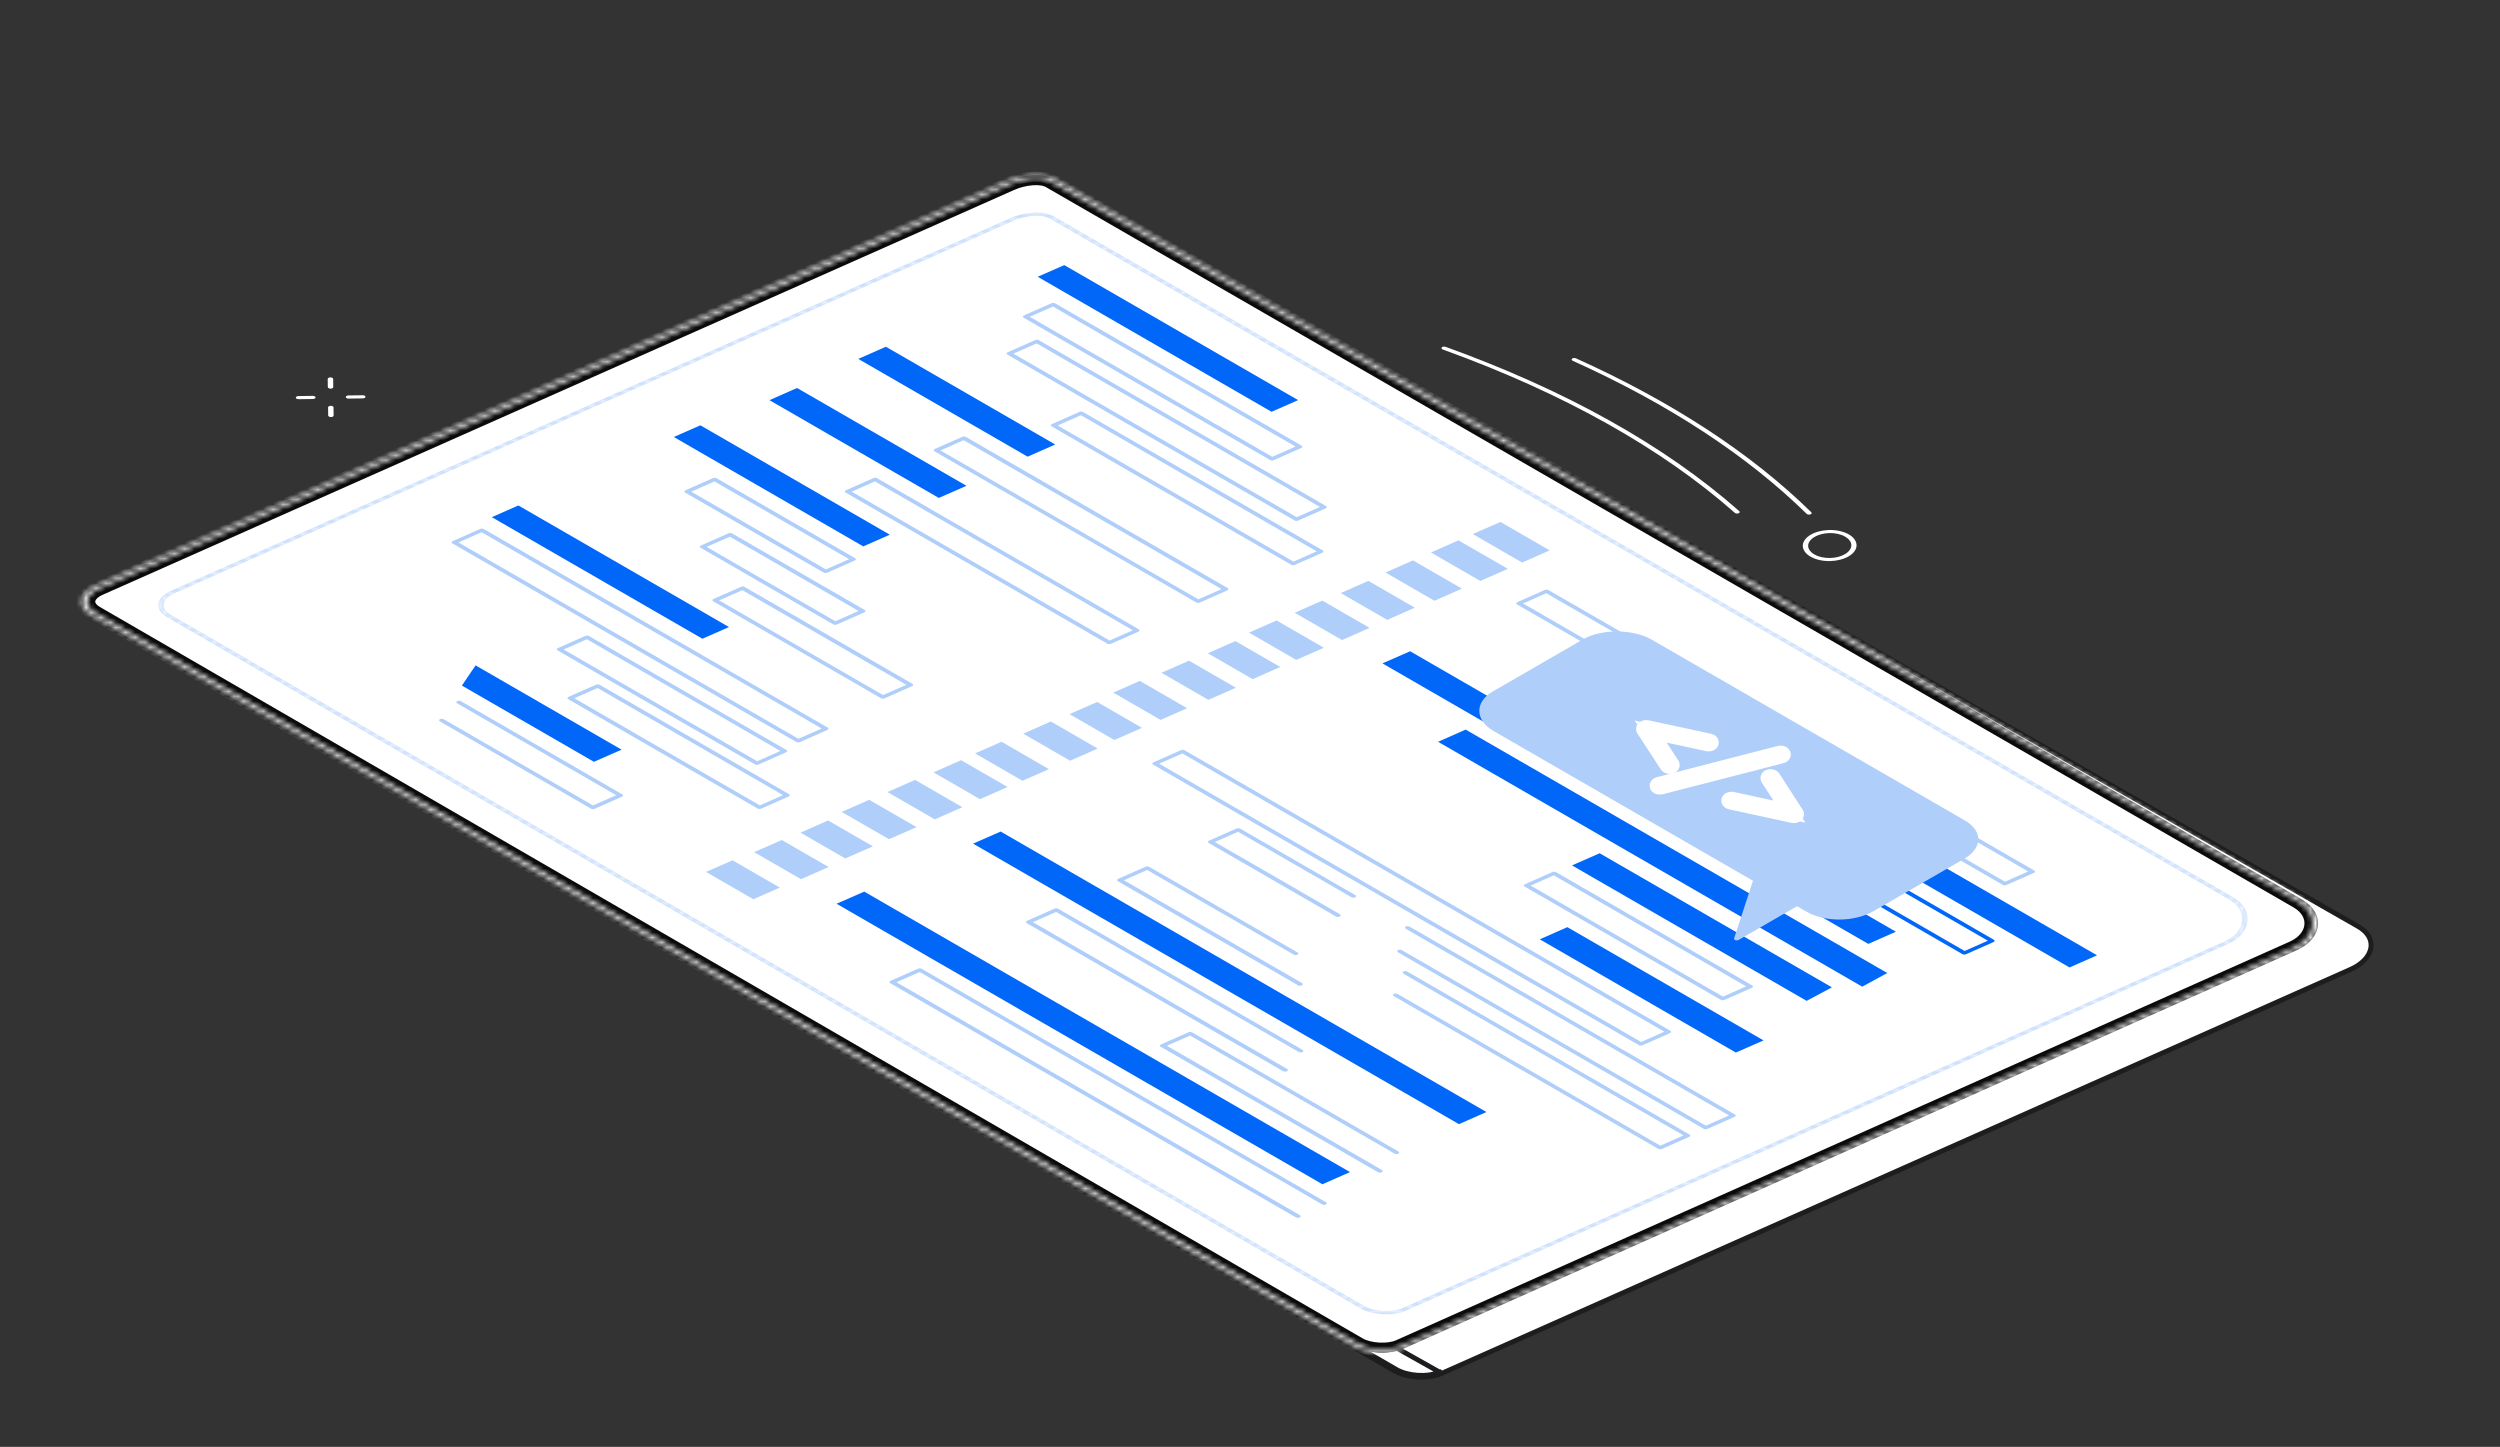 <svg width="508" height="294" viewBox="0 0 508 294" fill="none" xmlns="http://www.w3.org/2000/svg">
<rect x="0" y="0" width="508" height="294" fill="#333333" stroke="none"/>
<path d="M21.728 126.833L22.279 126.588L218.248 39.601L218.672 39.413L219.052 39.63L479.014 188.162C479.016 188.163 479.018 188.164 479.019 188.165C483.384 190.559 482.386 194.855 477.682 196.96L477.68 196.96L292.97 279.067C292.97 279.067 292.97 279.067 292.97 279.067M21.728 126.833L283.736 278.283C286.022 279.603 290.019 279.934 292.596 278.787L292.97 279.067M21.728 126.833L22.219 127.117L283.302 278.532L283.303 278.533C285.768 279.957 290.109 280.341 292.97 279.067M21.728 126.833L292.97 279.067" fill="white" stroke="#1D1D1F"/>
<path d="M465.623 192.278L465.619 192.28L284.058 273.268C284.058 273.269 284.057 273.269 284.057 273.269C283.081 273.702 281.68 273.892 280.21 273.81C278.742 273.727 277.358 273.38 276.449 272.856C276.449 272.855 276.448 272.855 276.448 272.855L19.817 124.21L19.816 124.209C17.634 122.95 17.936 121.077 20.469 119.944C20.47 119.944 20.47 119.944 20.471 119.944L205.749 37.649L205.75 37.649C206.883 37.145 208.343 36.765 209.728 36.655C211.108 36.545 212.261 36.709 213.047 37.163L466.544 183.519C468.503 184.65 469.424 186.335 469.249 188.024C469.073 189.712 467.812 191.309 465.623 192.278Z" fill="white" stroke="#0B0B0C" stroke-width="2"/>
<mask id="path-3-inside-1_687_155" fill="white">
<path d="M275.221 273.584L18.589 124.938C17.203 124.138 16.492 123.109 16.612 122.04C16.732 120.931 17.768 119.873 19.394 119.134L204.675 36.838C207.511 35.581 211.819 35.013 214.296 36.443L467.775 182.789C470.044 184.099 471.223 186.038 471.001 188.106C470.779 190.154 469.207 191.961 466.699 193.089L285.136 274.078C282.421 275.306 277.784 275.064 275.221 273.584ZM213.552 36.892C211.526 35.722 207.806 36.25 205.368 37.338L20.087 119.634C18.669 120.273 17.822 121.142 17.72 122.081C17.617 122.96 18.206 123.819 19.367 124.489L275.999 273.135C278.163 274.385 282.213 274.606 284.496 273.588L466.041 192.589C468.306 191.581 469.723 189.923 469.928 188.065C470.133 186.187 469.075 184.418 467.032 183.239L213.552 36.892Z"/>
</mask>
<path d="M275.221 273.584L18.589 124.938C17.203 124.138 16.492 123.109 16.612 122.04C16.732 120.931 17.768 119.873 19.394 119.134L204.675 36.838C207.511 35.581 211.819 35.013 214.296 36.443L467.775 182.789C470.044 184.099 471.223 186.038 471.001 188.106C470.779 190.154 469.207 191.961 466.699 193.089L285.136 274.078C282.421 275.306 277.784 275.064 275.221 273.584ZM213.552 36.892C211.526 35.722 207.806 36.25 205.368 37.338L20.087 119.634C18.669 120.273 17.822 121.142 17.72 122.081C17.617 122.96 18.206 123.819 19.367 124.489L275.999 273.135C278.163 274.385 282.213 274.606 284.496 273.588L466.041 192.589C468.306 191.581 469.723 189.923 469.928 188.065C470.133 186.187 469.075 184.418 467.032 183.239L213.552 36.892Z" fill="#0B0B0C"/>
<path d="M275.221 273.584L274.353 274.083L274.355 274.084L275.221 273.584ZM18.589 124.938L19.456 124.439L19.455 124.438L18.589 124.938ZM16.612 122.04L17.834 122.086L17.834 122.084L16.612 122.04ZM19.394 119.134L18.647 118.574L18.637 118.579L19.394 119.134ZM204.675 36.838L203.929 36.277L203.928 36.278L204.675 36.838ZM471.001 188.106L472.223 188.15L472.223 188.15L471.001 188.106ZM466.699 193.089L467.448 193.649L467.452 193.647L466.699 193.089ZM285.136 274.078L284.388 273.519L284.381 273.521L285.136 274.078ZM205.368 37.338L206.115 37.898L206.117 37.898L205.368 37.338ZM20.087 119.634L19.34 119.074L19.333 119.077L20.087 119.634ZM17.72 122.081L18.942 122.128L18.942 122.125L17.72 122.081ZM19.367 124.489L20.234 123.99L20.233 123.989L19.367 124.489ZM275.999 273.135L275.131 273.634L275.133 273.635L275.999 273.135ZM284.496 273.588L285.244 274.148L285.245 274.148L284.496 273.588ZM466.041 192.589L465.293 192.029L465.292 192.03L466.041 192.589ZM469.928 188.065L471.15 188.11L471.15 188.11L469.928 188.065ZM276.088 273.085L19.456 124.439L17.721 125.438L274.353 274.083L276.088 273.085ZM19.455 124.438C18.298 123.771 17.739 122.936 17.834 122.086L15.39 121.995C15.246 123.283 16.108 124.506 17.723 125.438L19.455 124.438ZM17.834 122.084C17.93 121.201 18.765 120.32 20.151 119.69L18.637 118.579C16.772 119.426 15.534 120.662 15.39 121.996L17.834 122.084ZM20.141 119.695L205.422 37.399L203.928 36.278L18.647 118.574L20.141 119.695ZM205.421 37.399C206.688 36.837 208.271 36.438 209.766 36.335C211.251 36.232 212.531 36.424 213.43 36.943L215.162 35.943C213.584 35.032 211.472 34.793 209.475 34.931C207.487 35.068 205.498 35.582 203.929 36.277L205.421 37.399ZM213.43 36.943L466.909 183.289L468.641 182.289L215.162 35.943L213.43 36.943ZM466.909 183.289C468.899 184.438 469.982 186.17 469.779 188.062L472.223 188.15C472.464 185.905 471.188 183.76 468.641 182.289L466.909 183.289ZM469.779 188.062C469.576 189.931 468.146 191.542 465.947 192.531L467.452 193.647C470.267 192.381 471.982 190.376 472.223 188.15L469.779 188.062ZM465.95 192.53L284.388 273.519L285.885 274.638L467.448 193.649L465.95 192.53ZM284.381 273.521C283.318 274.002 281.807 274.222 280.228 274.142C278.653 274.062 277.136 273.69 276.087 273.084L274.355 274.084C275.868 274.958 277.952 275.446 280.015 275.551C282.075 275.655 284.24 275.381 285.892 274.635L284.381 273.521ZM214.418 36.392C213.044 35.599 211.167 35.427 209.443 35.568C207.719 35.709 205.984 36.169 204.619 36.778L206.117 37.898C207.19 37.419 208.535 37.071 209.786 36.968C211.038 36.866 212.034 37.016 212.686 37.392L214.418 36.392ZM204.621 36.778L19.34 119.074L20.834 120.195L206.115 37.898L204.621 36.778ZM19.333 119.077C17.675 119.824 16.624 120.871 16.497 122.036L18.942 122.125C19.02 121.413 19.663 120.722 20.84 120.192L19.333 119.077ZM16.497 122.033C16.369 123.133 17.113 124.188 18.501 124.989L20.233 123.989C19.3 123.451 18.865 122.786 18.942 122.128L16.497 122.033ZM18.499 124.988L275.131 273.634L276.866 272.636L20.234 123.99L18.499 124.988ZM275.133 273.635C276.451 274.396 278.289 274.819 280.089 274.916C281.884 275.013 283.799 274.792 285.244 274.148L283.747 273.029C282.909 273.402 281.658 273.58 280.317 273.508C278.98 273.436 277.711 273.123 276.865 272.635L275.133 273.635ZM285.245 274.148L466.79 193.149L465.292 192.03L283.747 273.029L285.245 274.148ZM466.789 193.149C469.373 191.999 470.926 190.141 471.15 188.11L468.706 188.02C468.52 189.706 467.24 191.163 465.293 192.029L466.789 193.149ZM471.15 188.11C471.374 186.059 470.224 184.082 467.898 182.739L466.166 183.739C467.926 184.755 468.892 186.316 468.706 188.021L471.15 188.11ZM467.898 182.739L214.418 36.392L212.686 37.392L466.166 183.739L467.898 182.739Z" fill="white" mask="url(#path-3-inside-1_687_155)"/>
<mask id="path-5-inside-2_687_155" fill="white">
<path d="M276.486 265.872L34.003 125.435C32.721 124.695 32.062 123.735 32.182 122.746C32.302 121.717 33.235 120.739 34.774 120.05L205.235 44.351C207.846 43.183 211.86 42.666 214.146 43.985L453.719 182.303C455.815 183.513 456.907 185.302 456.685 187.21C456.48 189.108 455.029 190.786 452.694 191.814L285.675 266.326C283.168 267.453 278.859 267.242 276.486 265.872ZM213.368 44.434C211.515 43.365 208.141 43.853 205.893 44.851L35.432 120.55C34.118 121.129 33.358 121.928 33.272 122.777C33.187 123.586 33.707 124.366 34.763 124.975L277.247 265.413C279.221 266.552 282.924 266.754 285 265.816L452.036 191.314C454.111 190.396 455.407 188.888 455.577 187.169C455.765 185.441 454.812 183.832 452.924 182.742L213.368 44.434Z"/>
</mask>
<path d="M276.486 265.872L34.003 125.435C32.721 124.695 32.062 123.735 32.182 122.746C32.302 121.717 33.235 120.739 34.774 120.05L205.235 44.351C207.846 43.183 211.86 42.666 214.146 43.985L453.719 182.303C455.815 183.513 456.907 185.302 456.685 187.21C456.48 189.108 455.029 190.786 452.694 191.814L285.675 266.326C283.168 267.453 278.859 267.242 276.486 265.872ZM213.368 44.434C211.515 43.365 208.141 43.853 205.893 44.851L35.432 120.55C34.118 121.129 33.358 121.928 33.272 122.777C33.187 123.586 33.707 124.366 34.763 124.975L277.247 265.413C279.221 266.552 282.924 266.754 285 265.816L452.036 191.314C454.111 190.396 455.407 188.888 455.577 187.169C455.765 185.441 454.812 183.832 452.924 182.742L213.368 44.434Z" fill="#AFCEFA"/>
<path d="M276.486 265.872L275.619 266.371L275.62 266.372L276.486 265.872ZM34.003 125.435L34.87 124.935L34.869 124.935L34.003 125.435ZM32.182 122.746L33.404 122.796L33.404 122.794L32.182 122.746ZM34.774 120.05L34.027 119.49L34.024 119.491L34.774 120.05ZM205.235 44.351L205.982 44.911L205.985 44.91L205.235 44.351ZM456.685 187.21L455.463 187.162L455.463 187.166L456.685 187.21ZM452.694 191.814L451.951 191.251L451.945 191.254L452.694 191.814ZM285.675 266.326L284.926 265.766L284.922 265.768L285.675 266.326ZM205.893 44.851L205.147 44.29L205.146 44.29L205.893 44.851ZM35.432 120.55L36.175 121.112L36.179 121.11L35.432 120.55ZM33.272 122.777L34.495 122.82L34.495 122.818L33.272 122.777ZM34.763 124.975L35.631 124.476L35.63 124.475L34.763 124.975ZM277.247 265.413L276.379 265.912L276.381 265.913L277.247 265.413ZM285 265.816L284.251 265.256L284.245 265.259L285 265.816ZM452.036 191.314L451.291 190.752L451.287 190.754L452.036 191.314ZM455.577 187.169L454.355 187.125L454.355 187.129L455.577 187.169ZM277.353 265.373L34.87 124.935L33.135 125.934L275.619 266.371L277.353 265.373ZM34.869 124.935C33.817 124.327 33.311 123.564 33.404 122.796L30.96 122.697C30.814 123.907 31.625 125.062 33.137 125.935L34.869 124.935ZM33.404 122.794C33.498 121.983 34.238 121.185 35.524 120.609L34.024 119.491C32.232 120.293 31.105 121.452 30.96 122.699L33.404 122.794ZM35.521 120.611L205.982 44.911L204.488 43.79L34.027 119.49L35.521 120.611ZM205.985 44.91C207.136 44.395 208.586 44.031 209.956 43.938C211.318 43.844 212.477 44.022 213.28 44.485L215.012 43.485C213.529 42.629 211.538 42.405 209.668 42.533C207.807 42.66 205.945 43.139 204.485 43.792L205.985 44.91ZM213.28 44.485L452.853 182.803L454.585 181.803L215.012 43.485L213.28 44.485ZM452.853 182.803C454.671 183.853 455.664 185.434 455.463 187.162L457.907 187.257C458.15 185.169 456.958 183.173 454.585 181.803L452.853 182.803ZM455.463 187.166C455.277 188.888 453.966 190.364 451.951 191.251L453.437 192.376C456.091 191.207 457.683 189.328 457.907 187.254L455.463 187.166ZM451.945 191.254L284.926 265.766L286.424 266.885L453.443 192.373L451.945 191.254ZM284.922 265.768C283.962 266.2 282.583 266.402 281.134 266.331C279.689 266.259 278.304 265.921 277.352 265.372L275.62 266.372C277.041 267.192 278.996 267.645 280.926 267.74C282.852 267.835 284.881 267.579 286.428 266.883L284.922 265.768ZM214.234 43.934C212.946 43.191 211.198 43.034 209.604 43.167C208.01 43.3 206.412 43.728 205.147 44.29L206.64 45.411C207.622 44.975 208.835 44.66 209.954 44.567C211.071 44.474 211.937 44.608 212.502 44.934L214.234 43.934ZM205.146 44.29L34.685 119.989L36.179 121.11L206.64 45.411L205.146 44.29ZM34.689 119.988C33.12 120.679 32.158 121.661 32.05 122.736L34.495 122.818C34.558 122.195 35.116 121.579 36.175 121.112L34.689 119.988ZM32.05 122.734C31.942 123.755 32.605 124.729 33.897 125.475L35.63 124.475C34.809 124.002 34.432 123.417 34.495 122.82L32.05 122.734ZM33.896 125.475L276.379 265.912L278.114 264.913L35.631 124.476L33.896 125.475ZM276.381 265.913C277.605 266.619 279.309 267.01 280.974 267.098C282.633 267.185 284.412 266.979 285.755 266.372L284.245 265.259C283.512 265.59 282.401 265.753 281.197 265.689C279.997 265.626 278.863 265.346 278.113 264.913L276.381 265.913ZM285.748 266.375L452.785 191.873L451.287 190.754L284.251 265.256L285.748 266.375ZM452.781 191.875C455.178 190.814 456.612 189.103 456.8 187.21L454.355 187.129C454.202 188.672 453.044 189.977 451.291 190.752L452.781 191.875ZM456.8 187.214C457.006 185.314 455.962 183.496 453.79 182.242L452.058 183.242C453.661 184.168 454.524 185.568 454.355 187.125L456.8 187.214ZM453.79 182.242L214.234 43.934L212.502 44.934L452.058 183.242L453.79 182.242Z" fill="white" mask="url(#path-5-inside-2_687_155)"/>
<path d="M406.979 179.814L308.268 122.823C308.164 122.763 308.095 122.663 308.112 122.573C308.129 122.483 308.198 122.403 308.336 122.344L313.939 119.869C314.147 119.769 314.458 119.789 314.649 119.899L413.36 176.89C413.464 176.95 413.533 177.05 413.516 177.14C413.499 177.229 413.43 177.309 413.291 177.369L407.688 179.844C407.481 179.924 407.169 179.924 406.979 179.814ZM309.479 122.624L407.411 179.165L412.132 177.079L314.2 120.538L309.479 122.624Z" fill="#AFCEFA"/>
<path d="M420.533 196.585L319.951 138.514L325.537 136.049L426.118 194.12L420.533 196.585Z" fill="#0067F9"/>
<path d="M398.76 193.877L346.772 163.862C346.668 163.802 346.598 163.702 346.616 163.612C346.633 163.522 346.702 163.442 346.84 163.382L352.443 160.907C352.651 160.807 352.962 160.827 353.153 160.937L405.141 190.953C405.245 191.013 405.314 191.113 405.297 191.202C405.28 191.292 405.21 191.372 405.072 191.432L399.469 193.907C399.262 194.007 398.95 193.987 398.76 193.877ZM348 163.672L399.209 193.238L403.93 191.152L352.721 161.587L348 163.672Z" fill="#0067F9"/>
<path d="M333.03 212.369L234.319 155.378C234.215 155.318 234.145 155.218 234.163 155.128C234.18 155.039 234.249 154.959 234.387 154.899L239.99 152.424C240.198 152.324 240.509 152.344 240.7 152.454L339.411 209.445C339.515 209.505 339.584 209.605 339.567 209.695C339.55 209.785 339.481 209.864 339.342 209.924L333.739 212.399C333.532 212.499 333.22 212.479 333.03 212.369ZM235.53 155.179L333.479 211.73L338.2 209.644L240.268 153.103L235.53 155.179Z" fill="#AFCEFA"/>
<path d="M271.48 186.236L245.608 171.298C245.504 171.238 245.434 171.138 245.452 171.048C245.469 170.958 245.538 170.879 245.676 170.819L251.279 168.344C251.487 168.244 251.798 168.264 251.989 168.374L275.385 181.882C275.593 182.002 275.593 182.202 275.386 182.321C275.178 182.441 274.832 182.441 274.624 182.321L251.574 169.013L246.853 171.099L272.276 185.777C272.483 185.897 272.484 186.096 272.276 186.216C272.034 186.356 271.688 186.356 271.48 186.236Z" fill="#AFCEFA"/>
<path d="M346.19 229.369L284.072 193.504C283.864 193.384 283.864 193.185 284.071 193.065C284.279 192.945 284.625 192.945 284.832 193.065L346.622 228.739L351.343 226.654L285.64 188.72C285.432 188.6 285.432 188.4 285.639 188.28C285.847 188.16 286.193 188.161 286.401 188.281L352.537 226.464C352.641 226.524 352.71 226.624 352.693 226.714C352.676 226.804 352.607 226.884 352.468 226.944L346.865 229.419C346.692 229.499 346.381 229.479 346.19 229.369Z" fill="#AFCEFA"/>
<path d="M336.957 233.441L283.22 202.416C283.012 202.296 283.012 202.096 283.22 201.976C283.427 201.856 283.773 201.856 283.981 201.976L337.372 232.801L342.093 230.716L285.187 197.861C284.979 197.741 284.979 197.541 285.186 197.421C285.394 197.301 285.74 197.302 285.947 197.422L343.304 230.536C343.408 230.596 343.477 230.696 343.46 230.786C343.443 230.876 343.373 230.956 343.235 231.016L337.632 233.491C337.459 233.571 337.148 233.551 336.957 233.441Z" fill="#AFCEFA"/>
<path d="M263.762 200.209L227.135 179.062C227.031 179.002 226.962 178.902 226.979 178.813C226.996 178.723 227.065 178.643 227.204 178.583L232.807 176.108C233.014 176.008 233.326 176.028 233.516 176.138L263.666 193.545C263.874 193.665 263.874 193.865 263.667 193.985C263.459 194.105 263.113 194.105 262.906 193.985L233.102 176.777L228.381 178.863L264.575 199.76C264.782 199.88 264.783 200.08 264.575 200.199C264.333 200.339 263.987 200.339 263.762 200.209Z" fill="#AFCEFA"/>
<path d="M379.639 191.8L280.91 134.799L286.531 132.334L385.242 189.325L379.639 191.8Z" fill="#0067F9"/>
<path d="M378.405 200.491L292.215 150.729L297.818 148.254L383.489 197.716L378.405 200.491Z" fill="#0067F9"/>
<path d="M349.668 203.166L309.803 180.15C309.699 180.09 309.63 179.99 309.647 179.9C309.664 179.81 309.733 179.73 309.872 179.67L315.475 177.195C315.682 177.095 315.994 177.116 316.184 177.225L356.049 200.242C356.153 200.302 356.223 200.402 356.206 200.492C356.188 200.582 356.119 200.661 355.981 200.721L350.378 203.196C350.17 203.276 349.859 203.276 349.668 203.166ZM311.014 179.951L350.1 202.517L354.821 200.431L315.735 177.865L311.014 179.951Z" fill="#AFCEFA"/>
<path d="M352.727 213.876L312.879 190.87L318.482 188.395L358.348 211.411L352.727 213.876Z" fill="#0067F9"/>
<path d="M367.106 203.373L319.43 175.847L325.05 173.382L372.241 200.628L367.106 203.373Z" fill="#0067F9"/>
<path d="M296.457 228.427L197.729 171.426L203.332 168.971L302.043 225.962L296.457 228.427Z" fill="#0067F9"/>
<path d="M260.74 217.67L208.631 187.585C208.527 187.525 208.458 187.425 208.475 187.335C208.492 187.246 208.561 187.166 208.7 187.106L214.303 184.631C214.51 184.531 214.822 184.551 215.012 184.661L264.679 213.336C264.887 213.456 264.888 213.656 264.68 213.776C264.473 213.896 264.127 213.896 263.919 213.776L214.598 185.3L209.877 187.386L261.553 217.221C261.761 217.341 261.761 217.541 261.553 217.661C261.294 217.791 260.948 217.79 260.74 217.67Z" fill="#AFCEFA"/>
<path d="M280.018 238.2L235.858 212.704C235.754 212.644 235.684 212.544 235.702 212.454C235.719 212.364 235.788 212.284 235.926 212.224L241.529 209.749C241.737 209.65 242.048 209.67 242.239 209.78L284.165 233.986C284.373 234.106 284.373 234.306 284.166 234.425C283.958 234.545 283.612 234.545 283.404 234.425L241.824 210.419L237.103 212.505L280.813 237.741C281.021 237.861 281.021 238.06 280.814 238.18C280.572 238.32 280.243 238.33 280.018 238.2Z" fill="#AFCEFA"/>
<path d="M268.717 240.642L169.989 183.641L175.609 181.176L274.32 238.167L268.717 240.642Z" fill="#0067F9"/>
<path d="M263.325 247.374L180.893 199.782C180.789 199.722 180.72 199.622 180.737 199.532C180.754 199.442 180.823 199.362 180.961 199.302L186.564 196.827C186.772 196.727 187.083 196.747 187.274 196.857L269.447 244.3C269.654 244.42 269.655 244.62 269.447 244.739C269.24 244.859 268.894 244.859 268.686 244.739L186.877 197.507L182.156 199.592L264.138 246.925C264.346 247.045 264.346 247.245 264.138 247.364C263.896 247.504 263.55 247.504 263.325 247.374Z" fill="#AFCEFA"/>
<path d="M235.829 146.286L226.218 140.738L231.613 138.363L241.223 143.911L235.829 146.286Z" fill="#AFCEFA"/>
<path d="M300.798 118.053L290.772 112.265L296.357 109.8L306.383 115.588L300.798 118.053Z" fill="#AFCEFA"/>
<path d="M309.292 114.31L299.267 108.522L304.886 106.057L314.895 111.836L309.292 114.31Z" fill="#AFCEFA"/>
<path d="M291.477 122.074L281.538 116.336L287.123 113.872L297.061 119.61L291.477 122.074Z" fill="#AFCEFA"/>
<path d="M281.879 125.956L272.442 120.508L278.045 118.033L287.482 123.482L281.879 125.956Z" fill="#AFCEFA"/>
<path d="M272.697 130.058L263.087 124.51L268.689 122.035L278.299 127.584L272.697 130.058Z" fill="#AFCEFA"/>
<path d="M263.391 134.09L253.798 128.552L259.4 126.077L269.01 131.626L263.391 134.09Z" fill="#AFCEFA"/>
<path d="M245.53 142.205L236.007 136.706L241.609 134.252L251.132 139.75L245.53 142.205Z" fill="#AFCEFA"/>
<path d="M254.539 138.003L245.431 132.744L251.033 130.27L260.141 135.528L254.539 138.003Z" fill="#AFCEFA"/>
<path d="M207.762 158.652L198.134 153.094L203.512 150.729L213.139 156.287L207.762 158.652Z" fill="#AFCEFA"/>
<path d="M217.446 154.58L207.923 149.082L213.525 146.607L223.049 152.105L217.446 154.58Z" fill="#AFCEFA"/>
<path d="M226.433 150.368L217.325 145.11L222.945 142.645L232.053 147.903L226.433 150.368Z" fill="#AFCEFA"/>
<path d="M153.076 182.723L143.466 177.175L148.844 174.81L158.454 180.358L153.076 182.723Z" fill="#AFCEFA"/>
<path d="M199.129 162.393L189.692 156.945L195.295 154.47L204.732 159.919L199.129 162.393Z" fill="#AFCEFA"/>
<path d="M189.947 166.495L180.337 160.947L185.939 158.472L195.549 164.021L189.947 166.495Z" fill="#AFCEFA"/>
<path d="M180.64 170.527L171.03 164.979L176.632 162.524L186.242 168.073L180.64 170.527Z" fill="#AFCEFA"/>
<path d="M162.763 178.651L153.239 173.153L158.859 170.688L168.365 176.177L162.763 178.651Z" fill="#AFCEFA"/>
<path d="M171.752 174.44L162.661 169.191L168.263 166.716L177.371 171.975L171.752 174.44Z" fill="#AFCEFA"/>
<path d="M258.382 83.678L210.862 56.243L216.258 53.867L263.778 81.303L258.382 83.678Z" fill="#0067F9"/>
<path d="M258.097 93.477L208.014 64.562C207.91 64.502 207.841 64.402 207.858 64.312C207.875 64.222 207.944 64.142 208.082 64.082L213.686 61.607C213.893 61.508 214.205 61.528 214.395 61.638L264.478 90.553C264.582 90.613 264.651 90.713 264.634 90.803C264.617 90.893 264.548 90.973 264.409 91.032L258.806 93.507C258.616 93.597 258.305 93.597 258.097 93.477ZM209.225 64.363L258.528 92.828L263.25 90.742L213.963 62.287L209.225 64.363Z" fill="#AFCEFA"/>
<path d="M263.062 105.749L204.701 72.054C204.598 71.994 204.528 71.894 204.545 71.804C204.563 71.714 204.632 71.634 204.77 71.575L210.373 69.1C210.581 69 210.892 69.02 211.083 69.13L269.443 102.824C269.547 102.884 269.617 102.984 269.599 103.074C269.582 103.164 269.513 103.244 269.375 103.304L263.772 105.779C263.547 105.869 263.253 105.859 263.062 105.749ZM205.912 71.855L263.494 105.099L268.215 103.014L210.651 69.779L205.912 71.855Z" fill="#AFCEFA"/>
<path d="M262.404 114.77L213.69 86.645C213.586 86.585 213.516 86.485 213.534 86.395C213.551 86.305 213.62 86.225 213.758 86.165L219.361 83.69C219.569 83.591 219.88 83.611 220.071 83.721L268.768 111.836C268.872 111.896 268.942 111.996 268.924 112.086C268.907 112.176 268.838 112.256 268.7 112.316L263.097 114.791C262.889 114.89 262.595 114.88 262.404 114.77ZM214.918 86.456L262.836 114.121L267.557 112.035L219.639 84.37L214.918 86.456Z" fill="#AFCEFA"/>
<path d="M175.414 111.024L136.917 88.797L142.313 86.422L180.81 108.649L175.414 111.024Z" fill="#0067F9"/>
<path d="M167.387 116.355L139.229 100.098C139.125 100.038 139.055 99.938 139.073 99.848C139.09 99.758 139.159 99.678 139.297 99.618L144.9 97.143C145.108 97.043 145.419 97.063 145.61 97.173L173.751 113.421C173.855 113.481 173.924 113.581 173.907 113.67C173.89 113.76 173.821 113.84 173.683 113.9L168.08 116.375C167.872 116.475 167.578 116.465 167.387 116.355ZM140.457 99.908L167.819 115.706L172.54 113.62L145.178 97.822L140.457 99.908Z" fill="#AFCEFA"/>
<path d="M169.324 126.875L142.377 111.317C142.273 111.257 142.204 111.157 142.221 111.067C142.238 110.978 142.307 110.898 142.446 110.838L148.049 108.363C148.256 108.263 148.568 108.283 148.758 108.393L175.705 123.95C175.809 124.01 175.878 124.11 175.861 124.2C175.844 124.29 175.774 124.37 175.636 124.43L170.033 126.905C169.808 126.995 169.514 126.985 169.324 126.875ZM143.571 111.128L169.738 126.236L174.459 124.15L148.309 109.052L143.571 111.128Z" fill="#AFCEFA"/>
<path d="M179.019 141.875L144.92 122.188C144.816 122.128 144.747 122.028 144.764 121.939C144.781 121.849 144.85 121.769 144.989 121.709L150.592 119.234C150.799 119.134 151.111 119.154 151.301 119.264L185.4 138.951C185.504 139.011 185.573 139.111 185.556 139.201C185.539 139.291 185.47 139.371 185.331 139.43L179.728 141.905C179.503 141.995 179.209 141.985 179.019 141.875ZM146.114 121.999L179.433 141.236L184.172 139.16L150.852 119.923L146.114 121.999Z" fill="#AFCEFA"/>
<path d="M208.813 92.796L174.403 72.929L180.006 70.454L214.416 90.32L208.813 92.796Z" fill="#0067F9"/>
<path d="M243.068 122.414L189.885 91.709C189.781 91.649 189.712 91.549 189.729 91.46C189.746 91.37 189.815 91.29 189.954 91.23L195.557 88.755C195.764 88.655 196.076 88.675 196.266 88.785L249.449 119.49C249.553 119.55 249.622 119.65 249.605 119.74C249.588 119.83 249.519 119.91 249.38 119.97L243.777 122.445C243.552 122.535 243.258 122.524 243.068 122.414ZM191.096 91.53L243.499 121.785L248.221 119.699L195.817 89.444L191.096 91.53Z" fill="#AFCEFA"/>
<path d="M190.762 101.179L156.352 81.312L161.955 78.838L196.383 98.714L190.762 101.179Z" fill="#0067F9"/>
<path d="M225.017 130.797L171.834 100.092C171.73 100.032 171.661 99.932 171.678 99.842C171.695 99.752 171.764 99.672 171.903 99.613L177.506 97.138C177.713 97.038 178.025 97.058 178.215 97.168L231.398 127.873C231.502 127.933 231.571 128.033 231.554 128.123C231.537 128.213 231.468 128.293 231.33 128.352L225.726 130.828C225.519 130.927 225.207 130.907 225.017 130.797ZM173.063 99.903L225.466 130.158L230.187 128.072L177.784 97.817L173.063 99.903Z" fill="#AFCEFA"/>
<path d="M142.729 129.791L99.937 105.085L105.332 102.709L148.124 127.415L142.729 129.791Z" fill="#0067F9"/>
<path d="M161.809 150.77L91.932 110.426C91.828 110.366 91.759 110.266 91.776 110.176C91.793 110.086 91.862 110.007 92 109.947L97.603 107.472C97.811 107.372 98.123 107.392 98.313 107.502L168.19 147.845C168.294 147.905 168.363 148.005 168.346 148.095C168.329 148.185 168.26 148.265 168.121 148.325L162.518 150.8C162.294 150.89 161.999 150.88 161.809 150.77ZM93.143 110.227L162.241 150.12L166.962 148.035L97.864 108.141L93.143 110.227Z" fill="#AFCEFA"/>
<path d="M153.424 155.33L113.299 132.164C113.195 132.104 113.126 132.004 113.143 131.914C113.16 131.824 113.229 131.744 113.368 131.684L118.971 129.209C119.178 129.11 119.49 129.13 119.68 129.24L159.788 152.396C159.892 152.456 159.961 152.556 159.944 152.646C159.927 152.736 159.858 152.816 159.719 152.875L154.116 155.351C153.926 155.46 153.615 155.44 153.424 155.33ZM114.527 131.975L153.856 154.681L158.577 152.595L119.248 129.889L114.527 131.975Z" fill="#AFCEFA"/>
<path d="M120.682 154.796L93.856 139.309L96.637 135.204L126.302 152.331L120.682 154.796Z" fill="#0067F9"/>
<path d="M153.943 164.293L115.463 142.077C115.359 142.017 115.29 141.917 115.307 141.827C115.324 141.737 115.393 141.657 115.532 141.597L121.135 139.122C121.342 139.022 121.654 139.042 121.844 139.152L160.324 161.369C160.428 161.429 160.498 161.529 160.48 161.619C160.463 161.708 160.394 161.788 160.256 161.848L154.653 164.323C154.445 164.423 154.134 164.403 153.943 164.293ZM116.691 141.887L154.392 163.654L159.113 161.568L121.413 139.801L116.691 141.887Z" fill="#AFCEFA"/>
<path d="M120.079 164.308L89.374 146.581C89.166 146.461 89.166 146.261 89.374 146.141C89.581 146.022 89.927 146.022 90.135 146.142L120.493 163.669L125.214 161.583L92.882 142.916C92.674 142.796 92.674 142.596 92.881 142.476C93.089 142.357 93.435 142.357 93.643 142.477L126.442 161.414C126.546 161.474 126.616 161.574 126.599 161.664C126.581 161.753 126.512 161.833 126.374 161.893L120.771 164.368C120.598 164.428 120.286 164.428 120.079 164.308Z" fill="#AFCEFA"/>
<path d="M335.272 130.207L398.811 166.891C402.413 168.971 402.245 172.248 398.648 174.324L380.286 184.926C376.69 187.002 371.031 187.089 367.429 185.01C367.395 184.99 366.425 184.43 365.126 183.68L352.867 190.757L356.762 178.851C344.605 171.832 303.873 148.316 303.873 148.316C300.271 146.236 300.093 142.779 303.69 140.703L322.052 130.101C325.666 128.035 331.67 128.128 335.272 130.207Z" fill="#AFCEFA"/>
<path d="M352.501 190.987C352.38 190.917 352.328 190.807 352.363 190.707L356.205 178.97L303.525 148.555C299.697 146.346 299.606 142.659 303.341 140.503L321.703 129.901C325.437 127.745 331.84 127.788 335.667 129.998L399.206 166.682C402.981 168.862 402.917 172.318 399.044 174.554L380.682 185.156C376.826 187.382 370.839 187.419 367.063 185.239L365.158 184.14L353.28 190.998C353.107 191.097 352.865 191.117 352.64 191.047C352.571 191.027 352.536 191.007 352.501 190.987ZM334.872 130.437C331.46 128.467 325.784 128.425 322.465 130.341L304.103 140.943C300.8 142.849 300.874 146.126 304.285 148.096L357.174 178.631C357.295 178.701 357.347 178.811 357.313 178.911L353.746 189.809L364.76 183.45C364.967 183.33 365.313 183.33 365.521 183.45L367.824 184.78C371.166 186.71 376.461 186.672 379.885 184.696L398.247 174.094C401.688 172.108 401.753 169.051 398.411 167.121L334.872 130.437Z" fill="#AFCEFA"/>
<path d="M338.886 155.673C338.834 155.643 338.799 155.603 338.764 155.563L333.98 148.229C333.91 148.11 333.962 147.98 334.1 147.9C334.256 147.81 334.481 147.78 334.671 147.83L347.408 150.573C347.684 150.633 347.823 150.813 347.737 150.982C347.633 151.142 347.322 151.222 347.028 151.172L335.416 148.66L339.785 155.354C339.889 155.513 339.751 155.693 339.457 155.763C339.266 155.793 339.024 155.753 338.886 155.673Z" fill="#FAFAFA" stroke="white" stroke-width="3"/>
<path d="M351.425 162.913C351.286 162.833 351.217 162.693 351.303 162.583C351.407 162.423 351.718 162.343 352.012 162.393L363.607 164.916L359.255 158.212C359.151 158.052 359.289 157.872 359.583 157.802C359.86 157.743 360.172 157.823 360.293 157.992L365.043 165.346C365.113 165.466 365.061 165.596 364.923 165.675C364.767 165.765 364.542 165.795 364.352 165.745L351.65 162.983C351.546 162.963 351.477 162.943 351.425 162.913Z" fill="#FAFAFA" stroke="white" stroke-width="3"/>
<path d="M336.869 159.881C336.817 159.851 336.782 159.831 336.747 159.791C336.626 159.641 336.747 159.451 337.024 159.372L361.622 153.028C361.899 152.949 362.21 153.029 362.349 153.189C362.47 153.339 362.35 153.528 362.073 153.608L337.474 159.951C337.267 159.991 337.024 159.971 336.869 159.881Z" fill="#FAFAFA" stroke="white" stroke-width="3"/>
<path d="M293.071 70.965C292.898 70.865 292.863 70.705 292.984 70.576C293.139 70.426 293.485 70.386 293.745 70.476C318.295 79.339 338.383 90.578 353.422 103.872C353.578 104.022 353.526 104.212 353.267 104.302C353.007 104.392 352.679 104.362 352.523 104.212C337.536 91.007 317.569 79.838 293.157 71.015C293.14 71.005 293.105 70.985 293.071 70.965Z" fill="white"/>
<path d="M367.194 104.477C367.16 104.457 367.125 104.437 367.108 104.407C355.031 92.563 339.044 82.095 319.565 73.305C319.34 73.195 319.288 73.005 319.461 72.865C319.651 72.735 319.98 72.706 320.222 72.806C339.822 81.646 355.912 92.174 368.059 104.098C368.215 104.248 368.129 104.438 367.869 104.527C367.644 104.597 367.368 104.577 367.194 104.477Z" fill="white"/>
<path d="M70.421 80.893C70.318 80.833 70.266 80.763 70.266 80.683C70.266 80.504 70.507 80.364 70.801 80.354L73.706 80.315C74.017 80.315 74.26 80.455 74.277 80.625C74.277 80.805 74.035 80.944 73.742 80.954L70.837 80.993C70.681 80.983 70.525 80.953 70.421 80.893Z" fill="white"/>
<path d="M60.265 81.019C60.161 80.959 60.109 80.889 60.109 80.809C60.109 80.629 60.351 80.489 60.645 80.48L63.55 80.441C63.861 80.441 64.103 80.581 64.121 80.75C64.121 80.93 63.879 81.07 63.585 81.08L60.68 81.118C60.525 81.109 60.369 81.078 60.265 81.019Z" fill="white"/>
<path d="M66.784 78.874C66.68 78.814 66.628 78.744 66.611 78.654L66.591 77.006C66.591 76.826 66.833 76.686 67.145 76.687C67.456 76.687 67.698 76.827 67.698 77.006L67.718 78.654C67.718 78.834 67.476 78.974 67.164 78.974C67.009 78.963 66.87 78.924 66.784 78.874Z" fill="white"/>
<path d="M66.858 84.648C66.754 84.588 66.702 84.518 66.685 84.428L66.666 82.78C66.665 82.601 66.907 82.461 67.219 82.461C67.53 82.461 67.773 82.601 67.773 82.781L67.792 84.429C67.792 84.608 67.55 84.748 67.239 84.748C67.1 84.748 66.962 84.708 66.858 84.648Z" fill="white"/>
<path d="M367.898 113.109C367.43 112.84 367.067 112.53 366.789 112.17C366.2 111.39 366.164 110.531 366.717 109.732C367.839 108.104 371.022 107.287 373.809 107.897C375.159 108.198 376.232 108.777 376.787 109.537C377.377 110.316 377.412 111.176 376.86 111.975C375.737 113.602 372.554 114.42 369.768 113.81C369.058 113.659 368.435 113.419 367.898 113.109ZM374.935 109.047C374.519 108.807 374.017 108.617 373.446 108.486C371.196 107.986 368.653 108.654 367.738 109.963C367.289 110.602 367.307 111.291 367.793 111.911C368.261 112.52 369.092 112.98 370.165 113.22C372.415 113.721 374.958 113.053 375.873 111.744C376.322 111.105 376.304 110.416 375.819 109.796C375.61 109.516 375.316 109.267 374.935 109.047Z" fill="white"/>
</svg>
